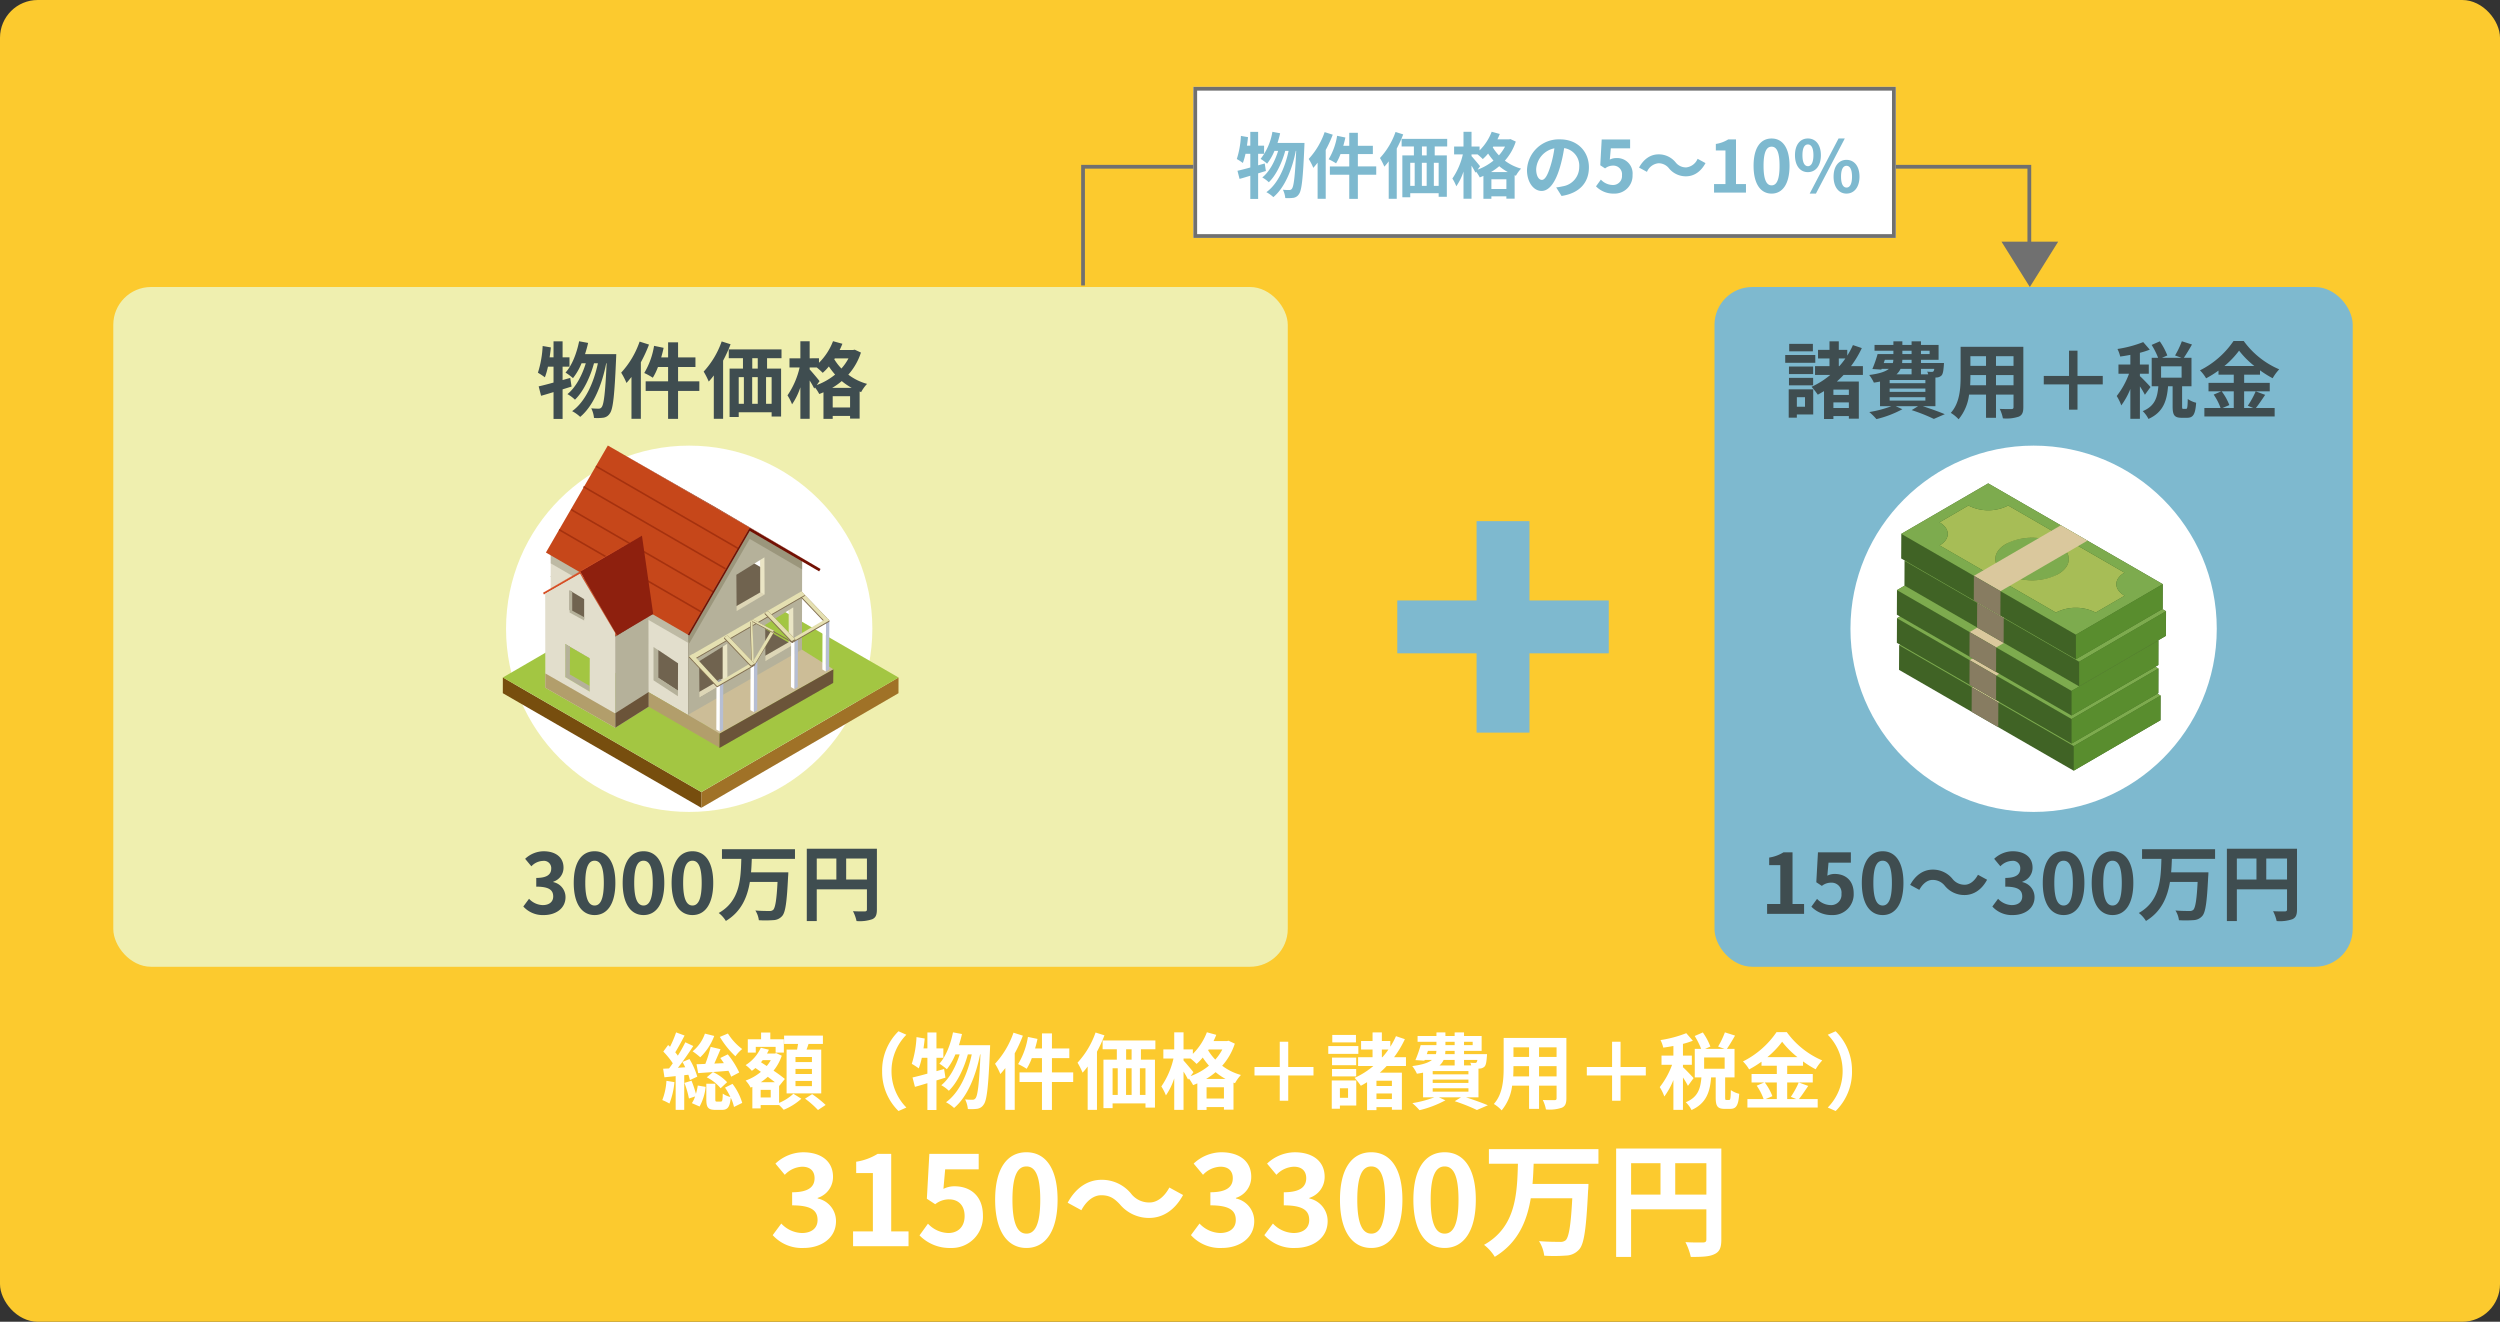 <svg xmlns="http://www.w3.org/2000/svg" width="662" height="350" viewBox="0 0 662 350"><rect x="0" y="0" width="662" height="350" fill="#333333" stroke="none"/><g transform="translate(-240 -6670)"><rect width="662" height="350" rx="10" transform="translate(240 6670)" fill="#fcca2e"/><path d="M16692.924,6714.813v-31.43H16943.5v25.871" transform="translate(-16166.134 30.773)" fill="none" stroke="#707070" stroke-width="1"/><path d="M7.5,0,15,12H0Z" transform="translate(785 6746) rotate(180)" fill="#707070"/><g transform="translate(556 6693)" fill="#fff" stroke="#707070" stroke-width="1"><rect width="186" height="40" stroke="none"/><rect x="0.5" y="0.5" width="185" height="39" fill="none"/></g><rect width="311" height="180" rx="10" transform="translate(270 6746)" fill="#efefaf"/><rect width="169" height="180" rx="10" transform="translate(694 6746)" fill="#7eb9cf"/><circle cx="48.5" cy="48.5" r="48.5" transform="translate(374 6788)" fill="#fff"/><circle cx="48.5" cy="48.5" r="48.5" transform="translate(730 6788)" fill="#fff"/><path d="M6.028.308c3.1,0,5.72-1.738,5.72-4.73a4.071,4.071,0,0,0-3.234-4v-.11a3.864,3.864,0,0,0,2.706-3.718c0-2.772-2.134-4.334-5.28-4.334a7.223,7.223,0,0,0-4.884,2l1.65,1.98a4.425,4.425,0,0,1,3.08-1.43,1.92,1.92,0,0,1,2.178,2.024C7.964-10.56,7-9.526,4-9.526v2.31c3.542,0,4.488,1.012,4.488,2.6,0,1.474-1.122,2.288-2.772,2.288A5.172,5.172,0,0,1,2.09-4L.572-1.958A6.921,6.921,0,0,0,6.028.308Zm13.42,0c3.322,0,5.5-2.9,5.5-8.514s-2.178-8.382-5.5-8.382-5.522,2.75-5.522,8.382C13.926-2.6,16.126.308,19.448.308Zm0-2.53c-1.408,0-2.464-1.408-2.464-5.984,0-4.554,1.056-5.874,2.464-5.874s2.442,1.32,2.442,5.874C21.89-3.63,20.856-2.222,19.448-2.222ZM32.406.308c3.322,0,5.5-2.9,5.5-8.514s-2.178-8.382-5.5-8.382-5.522,2.75-5.522,8.382C26.884-2.6,29.084.308,32.406.308Zm0-2.53c-1.408,0-2.464-1.408-2.464-5.984,0-4.554,1.056-5.874,2.464-5.874s2.442,1.32,2.442,5.874C34.848-3.63,33.814-2.222,32.406-2.222ZM45.364.308c3.322,0,5.5-2.9,5.5-8.514s-2.178-8.382-5.5-8.382-5.522,2.75-5.522,8.382C39.842-2.6,42.042.308,45.364.308Zm0-2.53c-1.408,0-2.464-1.408-2.464-5.984,0-4.554,1.056-5.874,2.464-5.874s2.442,1.32,2.442,5.874C47.806-3.63,46.772-2.222,45.364-2.222ZM72.512-14.564v-2.574H53.174v2.574H58.3c-.154,5.3-.33,11.154-5.984,14.322A7.829,7.829,0,0,1,54.208,1.87C58.3-.594,59.884-4.4,60.566-8.47h7.326c-.242,4.708-.594,6.864-1.166,7.414a1.415,1.415,0,0,1-1.034.286c-.66,0-2.156,0-3.674-.132a6.288,6.288,0,0,1,.924,2.574A26.893,26.893,0,0,0,66.77,1.65,3.189,3.189,0,0,0,69.124.55c.858-.968,1.232-3.63,1.562-10.384.044-.33.066-1.166.066-1.166H60.874c.11-1.188.154-2.4.2-3.564ZM86.064-9.108v-5.544h5.5v5.544Zm-7.788-5.544h5.192v5.544H78.276Zm15.928-2.6H75.636V1.892h2.64v-8.4H91.564v5.324c0,.374-.154.506-.572.528-.44,0-1.87.022-3.124-.066a10.693,10.693,0,0,1,.946,2.618,10.164,10.164,0,0,0,4.158-.484C93.9.99,94.2.264,94.2-1.166Z" transform="translate(378 6912)" fill="#3f4d50"/><path d="M-118.206.462c4.653,0,8.58-2.607,8.58-7.1a6.107,6.107,0,0,0-4.851-6.006V-12.8a5.8,5.8,0,0,0,4.059-5.577c0-4.158-3.2-6.5-7.92-6.5a10.834,10.834,0,0,0-7.326,3l2.475,2.97a6.638,6.638,0,0,1,4.62-2.145c2.079,0,3.267,1.122,3.267,3.036,0,2.178-1.452,3.729-5.94,3.729v3.465c5.313,0,6.732,1.518,6.732,3.894,0,2.211-1.683,3.432-4.158,3.432a7.758,7.758,0,0,1-5.445-2.508l-2.277,3.069A10.381,10.381,0,0,0-118.206.462Zm13.1-.462H-90.42V-3.927h-4.587V-24.453h-3.6a15.234,15.234,0,0,1-5.676,2.079v3h4.422V-3.927h-5.247Zm25.839.462a8.252,8.252,0,0,0,8.547-8.58c0-5.313-3.432-7.755-7.524-7.755a6.414,6.414,0,0,0-2.937.693l.462-5.181h8.877v-4.092H-84.909l-.66,11.88,2.211,1.452a5.843,5.843,0,0,1,3.663-1.287c2.475,0,4.125,1.584,4.125,4.422,0,2.871-1.782,4.488-4.323,4.488a7.591,7.591,0,0,1-5.379-2.475l-2.244,3.1A11.13,11.13,0,0,0-79.266.462Zm20.064,0c4.983,0,8.25-4.356,8.25-12.771s-3.267-12.573-8.25-12.573-8.283,4.125-8.283,12.573C-67.485-3.894-64.185.462-59.2.462Zm0-3.8c-2.112,0-3.7-2.112-3.7-8.976,0-6.831,1.584-8.811,3.7-8.811s3.663,1.98,3.663,8.811C-55.539-5.445-57.09-3.333-59.2-3.333Zm24.717-7.788A9.985,9.985,0,0,0-26.7-7.491c3.531,0,6.765-1.98,8.976-6.072l-3.63-1.98c-1.254,2.343-3.135,3.96-5.247,3.96a6.038,6.038,0,0,1-4.917-2.376,9.985,9.985,0,0,0-7.788-3.63c-3.531,0-6.765,1.98-8.976,6.072l3.63,1.98C-43.4-11.88-41.514-13.5-39.4-13.5-37.092-13.5-35.9-12.606-34.485-11.121ZM-7.458.462c4.653,0,8.58-2.607,8.58-7.1a6.107,6.107,0,0,0-4.851-6.006V-12.8A5.8,5.8,0,0,0,.33-18.381c0-4.158-3.2-6.5-7.92-6.5a10.834,10.834,0,0,0-7.326,3l2.475,2.97a6.638,6.638,0,0,1,4.62-2.145c2.079,0,3.267,1.122,3.267,3.036,0,2.178-1.452,3.729-5.94,3.729v3.465c5.313,0,6.732,1.518,6.732,3.894C-3.762-4.719-5.445-3.5-7.92-3.5a7.758,7.758,0,0,1-5.445-2.508l-2.277,3.069A10.381,10.381,0,0,0-7.458.462Zm19.437,0c4.653,0,8.58-2.607,8.58-7.1a6.107,6.107,0,0,0-4.851-6.006V-12.8a5.8,5.8,0,0,0,4.059-5.577c0-4.158-3.2-6.5-7.92-6.5a10.834,10.834,0,0,0-7.326,3L7-18.909a6.638,6.638,0,0,1,4.62-2.145c2.079,0,3.267,1.122,3.267,3.036,0,2.178-1.452,3.729-5.94,3.729v3.465c5.313,0,6.732,1.518,6.732,3.894,0,2.211-1.683,3.432-4.158,3.432A7.758,7.758,0,0,1,6.072-6.006L3.795-2.937A10.381,10.381,0,0,0,11.979.462Zm20.13,0c4.983,0,8.25-4.356,8.25-12.771s-3.267-12.573-8.25-12.573-8.283,4.125-8.283,12.573C23.826-3.894,27.126.462,32.109.462Zm0-3.8c-2.112,0-3.7-2.112-3.7-8.976,0-6.831,1.584-8.811,3.7-8.811s3.663,1.98,3.663,8.811C35.772-5.445,34.221-3.333,32.109-3.333ZM51.546.462c4.983,0,8.25-4.356,8.25-12.771s-3.267-12.573-8.25-12.573-8.283,4.125-8.283,12.573C43.263-3.894,46.563.462,51.546.462Zm0-3.8c-2.112,0-3.7-2.112-3.7-8.976,0-6.831,1.584-8.811,3.7-8.811s3.663,1.98,3.663,8.811C55.209-5.445,53.658-3.333,51.546-3.333ZM92.268-21.846v-3.861H63.261v3.861H70.95c-.231,7.953-.495,16.731-8.976,21.483a11.743,11.743,0,0,1,2.838,3.168c6.138-3.7,8.514-9.4,9.537-15.51H85.338c-.363,7.062-.891,10.3-1.749,11.121a2.123,2.123,0,0,1-1.551.429c-.99,0-3.234,0-5.511-.2a9.432,9.432,0,0,1,1.386,3.861,40.34,40.34,0,0,0,5.742-.033A4.784,4.784,0,0,0,87.186.825c1.287-1.452,1.848-5.445,2.343-15.576.066-.5.1-1.749.1-1.749H74.811c.165-1.782.231-3.6.3-5.346ZM112.6-13.662v-8.316h8.25v8.316Zm-11.682-8.316H108.7v8.316h-7.788Zm23.892-3.894H96.954V2.838h3.96V-9.768h19.932v7.986c0,.561-.231.759-.858.792-.66,0-2.805.033-4.686-.1a16.04,16.04,0,0,1,1.419,3.927c2.937,0,4.917-.066,6.237-.726,1.386-.627,1.848-1.716,1.848-3.861Z" transform="translate(571 7000)" fill="#fff"/><path d="M-70.07,0h9.79V-2.618h-3.058V-16.3h-2.4a10.156,10.156,0,0,1-3.784,1.386v2h2.948v10.3h-3.5Zm17.226.308a5.5,5.5,0,0,0,5.7-5.72c0-3.542-2.288-5.17-5.016-5.17a4.276,4.276,0,0,0-1.958.462l.308-3.454h5.918V-16.3h-8.712l-.44,7.92,1.474.968a3.9,3.9,0,0,1,2.442-.858,2.635,2.635,0,0,1,2.75,2.948,2.734,2.734,0,0,1-2.882,2.992,5.061,5.061,0,0,1-3.586-1.65l-1.5,2.068A7.42,7.42,0,0,0-52.844.308Zm13.376,0c3.322,0,5.5-2.9,5.5-8.514s-2.178-8.382-5.5-8.382-5.522,2.75-5.522,8.382C-44.99-2.6-42.79.308-39.468.308Zm0-2.53c-1.408,0-2.464-1.408-2.464-5.984,0-4.554,1.056-5.874,2.464-5.874s2.442,1.32,2.442,5.874C-37.026-3.63-38.06-2.222-39.468-2.222ZM-22.99-7.414A6.657,6.657,0,0,0-17.8-4.994c2.354,0,4.51-1.32,5.984-4.048l-2.42-1.32c-.836,1.562-2.09,2.64-3.5,2.64A4.025,4.025,0,0,1-21.01-9.306a6.657,6.657,0,0,0-5.192-2.42c-2.354,0-4.51,1.32-5.984,4.048l2.42,1.32C-28.93-7.92-27.676-9-26.268-9A4.056,4.056,0,0,1-22.99-7.414ZM-4.972.308c3.1,0,5.72-1.738,5.72-4.73a4.071,4.071,0,0,0-3.234-4v-.11A3.864,3.864,0,0,0,.22-12.254c0-2.772-2.134-4.334-5.28-4.334a7.223,7.223,0,0,0-4.884,2l1.65,1.98a4.425,4.425,0,0,1,3.08-1.43,1.92,1.92,0,0,1,2.178,2.024C-3.036-10.56-4-9.526-7-9.526v2.31c3.542,0,4.488,1.012,4.488,2.6,0,1.474-1.122,2.288-2.772,2.288A5.172,5.172,0,0,1-8.91-4l-1.518,2.046A6.921,6.921,0,0,0-4.972.308Zm13.42,0c3.322,0,5.5-2.9,5.5-8.514s-2.178-8.382-5.5-8.382-5.522,2.75-5.522,8.382C2.926-2.6,5.126.308,8.448.308Zm0-2.53c-1.408,0-2.464-1.408-2.464-5.984,0-4.554,1.056-5.874,2.464-5.874s2.442,1.32,2.442,5.874C10.89-3.63,9.856-2.222,8.448-2.222ZM21.406.308c3.322,0,5.5-2.9,5.5-8.514s-2.178-8.382-5.5-8.382-5.522,2.75-5.522,8.382C15.884-2.6,18.084.308,21.406.308Zm0-2.53c-1.408,0-2.464-1.408-2.464-5.984,0-4.554,1.056-5.874,2.464-5.874s2.442,1.32,2.442,5.874C23.848-3.63,22.814-2.222,21.406-2.222ZM48.554-14.564v-2.574H29.216v2.574h5.126c-.154,5.3-.33,11.154-5.984,14.322A7.829,7.829,0,0,1,30.25,1.87C34.342-.594,35.926-4.4,36.608-8.47h7.326c-.242,4.708-.594,6.864-1.166,7.414a1.415,1.415,0,0,1-1.034.286c-.66,0-2.156,0-3.674-.132a6.288,6.288,0,0,1,.924,2.574,26.893,26.893,0,0,0,3.828-.022A3.189,3.189,0,0,0,45.166.55c.858-.968,1.232-3.63,1.562-10.384.044-.33.066-1.166.066-1.166H36.916c.11-1.188.154-2.4.2-3.564ZM62.106-9.108v-5.544h5.5v5.544Zm-7.788-5.544H59.51v5.544H54.318Zm15.928-2.6H51.678V1.892h2.64v-8.4H67.606v5.324c0,.374-.154.506-.572.528-.44,0-1.87.022-3.124-.066a10.694,10.694,0,0,1,.946,2.618,10.164,10.164,0,0,0,4.158-.484C69.938.99,70.246.264,70.246-1.166Z" transform="translate(778 6912)" fill="#3f4d50"/><path d="M9-8.932,6.974-8.36V-11.9H8.8v-2.486H6.974v-4.224h-2.4v4.224H3.542c.132-.88.242-1.738.33-2.618L1.694-17.38A27.5,27.5,0,0,1,.44-10.3a19.141,19.141,0,0,1,1.848,1.21A19.994,19.994,0,0,0,3.1-11.9H4.576v4.2c-1.5.418-2.838.77-3.938,1.012L1.276-4.2c1.012-.264,2.112-.616,3.3-.968V1.936h2.4V-5.9c.814-.242,1.584-.506,2.376-.726Zm3.916-6.292c.308-.968.594-1.958.814-2.97l-2.376-.44c-.66,3.234-1.87,6.38-3.608,8.294a14.928,14.928,0,0,1,1.98,1.474A16.382,16.382,0,0,0,11.99-12.8h1.122c-.968,3.19-2.684,6.446-4.862,8.162a9.247,9.247,0,0,1,2,1.474c2.222-2.112,4.07-6.05,5.038-9.636h1.034c-1.1,5.148-3.3,10.142-6.82,12.672a9.76,9.76,0,0,1,2.134,1.518C15.18-1.54,17.446-7.26,18.524-12.8h.11c-.352,7.9-.748,10.89-1.3,11.594a.919.919,0,0,1-.814.418A17.846,17.846,0,0,1,14.564-.88a7.313,7.313,0,0,1,.726,2.552,12.579,12.579,0,0,0,2.486-.066A2.41,2.41,0,0,0,19.492.462c.836-1.1,1.232-4.686,1.65-14.5.022-.308.044-1.188.044-1.188Zm14.454-3.322a23.3,23.3,0,0,1-4.884,8.228A17.879,17.879,0,0,1,23.892-7.59c.44-.484.88-1.034,1.32-1.584V1.892H27.7v-14.96a37.269,37.269,0,0,0,2.156-4.686ZM43.186-8.03H37.554v-3.784h4.6v-2.552h-4.6v-3.982h-2.64v3.982H33.088c.242-.836.462-1.672.638-2.53l-2.53-.528a20.193,20.193,0,0,1-2.6,7.194,16.907,16.907,0,0,1,2.266,1.254,15.525,15.525,0,0,0,1.364-2.838h2.684V-8.03h-5.94v2.552h5.94V1.914h2.64V-5.478h5.632ZM49.1-18.59A22.839,22.839,0,0,1,44.33-10.6a19.913,19.913,0,0,1,1.342,2.64,17.072,17.072,0,0,0,1.342-1.628V1.892h2.464v-15.4a38.185,38.185,0,0,0,1.98-4.334ZM58.652-11.4H57.2v-2.75h1.452Zm3.674,9.328H60.852V-9.13h1.474ZM53.614-9.13h1.364v7.062H53.614Zm5.038,0v7.062H57.178V-9.13Zm6.292-5.016v-2.332H50.974v2.332h3.762v2.75H51.194V1.43h2.42V.176h8.712V1.3h2.508V-11.4H61.116v-2.75Zm13.42,7.854a17.042,17.042,0,0,0,2.53-1.8,16.4,16.4,0,0,0,2.64,1.8ZM78.5-1.1V-4.092h4.6V-1.1ZM75.02-8.074c-.374-.506-2.024-2.464-2.618-3.1V-11.7h1.87a18.72,18.72,0,0,1,1.584,1.43,15.021,15.021,0,0,0,1.628-1.694,20.8,20.8,0,0,0,1.65,2.156A16.9,16.9,0,0,1,74.272-7.04ZM82.676-14.1a13.333,13.333,0,0,1-1.87,2.684,13.652,13.652,0,0,1-1.892-2.464l.154-.22Zm1.65-2.31-.44.088H80.344q.4-.825.726-1.65l-2.486-.682a16.185,16.185,0,0,1-3.718,5.72v-1.188H72.4v-4.51H69.938v4.51H67.056v2.42H69.74a21.442,21.442,0,0,1-3.212,7.392,13.409,13.409,0,0,1,1.21,2.376,17.581,17.581,0,0,0,2.2-4.51V1.892H72.4V-8.25a24.021,24.021,0,0,1,1.21,2.134l.2-.286a10.5,10.5,0,0,1,1.122,1.738,12.069,12.069,0,0,0,1.122-.462v7.04H78.5v-.77h4.6v.7h2.53V-5.324l.4.154A10.212,10.212,0,0,1,87.6-7.348,14.59,14.59,0,0,1,82.632-9.79a16.3,16.3,0,0,0,3.344-5.852Z" transform="translate(382 6779)" fill="#3f4d50"/><path d="M-57.948-17.952h-6.27v1.98h6.27ZM-57.31-15h-7.964v2.068h7.964Zm-.572,3.058h-6.4v2h6.4Zm-6.4,4.972h6.4V-8.932h-6.4Zm4.246,3.146V-1.3h-2.156v-2.53ZM-57.86-5.9h-6.49v7.5h2.156V.748h4.334Zm9.438,1.474h-4.092V-5.83h4.092ZM-52.514-.968V-2.442h4.092V-.968Zm1.43-13.112h1.738a20.042,20.042,0,0,1-1.584,2.024h-.154Zm6.38,4.356v-2.332H-47.85a26.639,26.639,0,0,0,2.86-4.774l-2.354-.792a21.232,21.232,0,0,1-1.5,2.794v-1.518h-2.244v-2.266h-2.464v2.266h-3.036v2.266h3.036v2.024h-3.828v2.332h4.048A21.609,21.609,0,0,1-58.3-6.578a19.563,19.563,0,0,1,1.65,2.09c.55-.286,1.1-.616,1.65-.946V1.958h2.486V1.166h4.092v.7h2.64V-7.964h-5.83c.616-.55,1.232-1.144,1.8-1.76Zm7.084,5.9h9.46v.9h-9.46Zm5.808-7.5v1.452h-4a4.46,4.46,0,0,0,1.078-1.452Zm-7.084-2.4h2.244a2.7,2.7,0,0,1-.132.858h-2.4Zm4.642-2.4h2.442v.88h-2.442Zm7.216,0v.88h-2.288v-.88Zm-4.774,3.256H-34.32l.066-.858h2.442Zm6.006,1.54a1.341,1.341,0,0,1-.2.638.5.5,0,0,1-.462.154,6.491,6.491,0,0,1-1.21-.066,4.6,4.6,0,0,1,.264.726h-1.914V-11.33ZM-28.16-7.524h-9.46v-.858h9.46Zm0,2.288h-9.46v-.88h9.46ZM-25.5-1.43V-9.02c.132,0,.242-.022.33-.022a1.96,1.96,0,0,0,1.276-.528c.374-.4.506-1.188.616-2.618.022-.242.044-.682.044-.682h-6.094v-.858h4.664v-3.938h-4.664v-.946h-2.486v.946h-2.442v-.946H-36.63v.946h-4.994v1.54h4.994v.88h-4.18a33.245,33.245,0,0,1-1.386,3.96l2.376.154.066-.2h1.936c-.9.726-2.486,1.276-5.214,1.628A10.168,10.168,0,0,1-41.8-7.678c.594-.088,1.122-.176,1.628-.286V-1.43h2.992A29.868,29.868,0,0,1-43.01.11a16.9,16.9,0,0,1,1.892,1.87A28.117,28.117,0,0,0-34.254-.638l-1.738-.792h5.874L-31.79-.4a46.416,46.416,0,0,1,5.874,2.332l2.9-1.254C-24.4.088-26.708-.748-28.82-1.43ZM-9.46-6.974V-9.68h4.642v2.706Zm-6.842,0c.044-.814.066-1.606.066-2.31v-.4H-12.1v2.706Zm4.2-7.7v2.552h-4.136v-2.552Zm7.282,2.552H-9.46v-2.552h4.642Zm2.6-5.038h-16.61v7.854c0,3.08-.2,7-2.6,9.636A9.664,9.664,0,0,1-19.36,2.024,12.6,12.6,0,0,0-16.588-4.51H-12.1V1.628h2.64V-4.51h4.642v3.3c0,.4-.154.528-.572.528-.4,0-1.848.022-3.08-.044a9.891,9.891,0,0,1,.836,2.508A10.216,10.216,0,0,0-3.41,1.32c.88-.4,1.188-1.1,1.188-2.508ZM12.122-7.216H18.81V-9.46H12.122v-6.688H9.878V-9.46H3.19v2.244H9.878V-.528h2.244Zm19.338.7c-.418-.484-2.222-2.4-2.816-2.882v-.638H31v-2.442H28.644v-3.1a22.939,22.939,0,0,0,2.618-.836l-1.738-2a31.449,31.449,0,0,1-6.82,1.826,9.068,9.068,0,0,1,.726,2c.858-.11,1.76-.264,2.684-.44v2.552H22.968v2.442h2.794a21.5,21.5,0,0,1-3.256,5.9,12.987,12.987,0,0,1,1.21,2.486,19.551,19.551,0,0,0,2.4-4.356v7.9h2.53v-8.58a19.277,19.277,0,0,1,1.32,2.222ZM39.688-9H34.254V-11.99h5.434ZM40.15-.726c-.286,0-.33-.066-.33-.726V-6.71h2.486v-7.546H40.282c.638-.924,1.43-2.244,2.156-3.52l-2.684-.858a23.639,23.639,0,0,1-1.8,3.762l1.716.616H34.5l1.408-.616a16.893,16.893,0,0,0-2-3.74l-2.156.946a19.806,19.806,0,0,1,1.716,3.41H31.768V-6.71h1.76c-.242,2.882-.858,5.236-4.136,6.578A7.593,7.593,0,0,1,30.91,1.936C34.87.154,35.794-2.926,36.1-6.71h1.21v5.28c0,2.288.418,3.058,2.376,3.058H41.14c1.584,0,2.178-.836,2.4-3.982a6.792,6.792,0,0,1-2.222-.99c-.044,2.288-.132,2.618-.462,2.618ZM53.5-5.368v4.4h-2.97l1.8-.77a14.842,14.842,0,0,0-2.024-3.63Zm-2.486-6.71a22.95,22.95,0,0,0,3.894-4.07,23.474,23.474,0,0,0,4.048,4.07Zm8.294,6.71a22.85,22.85,0,0,1-2.09,3.806l1.43.594h-2.4v-4.4H63.03V-7.612H56.254V-9.79h4.2v-1.144A27.806,27.806,0,0,0,63.8-8.844,12.289,12.289,0,0,1,65.538-11.2a22.478,22.478,0,0,1-9.394-7.5H53.438a23.462,23.462,0,0,1-8.888,7.766,10.255,10.255,0,0,1,1.628,2.112,28.115,28.115,0,0,0,3.278-2.046V-9.79H53.5v2.178H46.816v2.244h3.366l-2,.858A15.115,15.115,0,0,1,50.006-.968h-4.29V1.276H64.328V-.968H59.356c.77-.924,1.628-2.266,2.464-3.476Z" transform="translate(778 6779)" fill="#3f4d50"/><path d="M-149.38-17.424a23.253,23.253,0,0,0,4.114,5.126,9.911,9.911,0,0,1,1.8-1.914,15.385,15.385,0,0,1-3.784-4.114Zm5.126,9.416a22.71,22.71,0,0,0-3.036-4.8l-1.98.968c.308.418.638.88.946,1.364l-2.53.11c.55-1.188,1.122-2.552,1.65-3.806l-2.618-.616a34.178,34.178,0,0,1-1.408,4.51c-.858.044-1.65.066-2.332.088l.44,2.354c2.2-.154,5.148-.374,8.008-.616a11.71,11.71,0,0,1,.726,1.562Zm-8.6,1.276a11.563,11.563,0,0,1,3.674,2.9l1.716-1.606a12.113,12.113,0,0,0-3.74-2.684ZM-153.34-18.3a10.39,10.39,0,0,1-3.256,4.686,18.4,18.4,0,0,1,2.024,1.584,15.052,15.052,0,0,0,3.7-5.654Zm-10.186,12.5a16.532,16.532,0,0,1-1.1,5.1,13.7,13.7,0,0,1,1.892.924,20.154,20.154,0,0,0,1.32-5.676Zm5.808-1.606a12.935,12.935,0,0,1,.4,1.408l1.958-.9a19.5,19.5,0,0,0-2.068-4.664l-1.848.77c.242.44.484.9.726,1.408l-1.936.132c1.386-1.738,2.86-3.916,4.07-5.764l-2.112-.99a35.291,35.291,0,0,1-1.98,3.542c-.2-.286-.44-.594-.682-.88.77-1.254,1.694-2.948,2.464-4.444l-2.244-.836a28.846,28.846,0,0,1-1.606,3.806c-.176-.154-.33-.308-.506-.462l-1.276,1.738a20.136,20.136,0,0,1,2.508,3.1c-.33.484-.66.946-.99,1.364L-164.406-9l.352,2.266,2.97-.308V1.892h2.266V-7.282Zm-1.034,2.156a26.21,26.21,0,0,1,1.188,4.136l1.628-.55A7.077,7.077,0,0,1-156.794.11l2.046.9A13.934,13.934,0,0,0-153.142-4.2l-2.09-.352a16.484,16.484,0,0,1-.484,2.2,32.251,32.251,0,0,0-1.166-3.476ZM-148.016-4a18.281,18.281,0,0,1,1.43,2.486,5.9,5.9,0,0,1-2.024-.9c-.044,1.87-.132,2.112-.528,2.112h-1.012c-.374,0-.44-.066-.44-.66v-4.07h-2.376V-.946c0,2.134.4,2.838,2.4,2.838h1.738c1.452,0,2.09-.66,2.332-3.212a10.9,10.9,0,0,1,.858,2.442l2.178-1.078a15.433,15.433,0,0,0-2.574-5.038ZM-125-10.758h-4.356V-12.1H-125Zm0,3.146h-4.356V-8.954H-125Zm0,3.212h-4.356V-5.764H-125Zm-6.71-9.658V-2.464h9.174V-14.058h-3.894c.176-.462.352-.968.528-1.5h3.806v-2.222h-10.274v2.222h3.7c-.088.484-.176,1.012-.264,1.5Zm-8.162-.726h5.258v1.518h2.178v-3.542h-3.586V-18.59h-2.442v1.782h-3.52v3.542h2.112Zm3.96,13.4h-2.662V-3.41h2.662Zm-2.618-4.048a16,16,0,0,0,1.848-1.43c.66.506,1.32.99,1.87,1.43Zm2.64-5.852a9.4,9.4,0,0,1-1.078,1.562l-1.518-.99c.154-.2.308-.374.462-.572Zm2.2,6.776.044.044,1.474-1.826a34.562,34.562,0,0,0-2.992-2.2,12.8,12.8,0,0,0,2.178-3.96l-1.474-.682-.4.11h-2.046a8.683,8.683,0,0,0,.506-1.012l-2.134-.528a10.58,10.58,0,0,1-4.026,4.6,9.869,9.869,0,0,1,1.65,1.518,10.075,10.075,0,0,0,.946-.748l1.452,1.012a13.048,13.048,0,0,1-4.048,2.31A7.552,7.552,0,0,1-141.24-4l.462-.2V1.5h2.2V.616h4.884a15.519,15.519,0,0,1,1.21,1.254A15.644,15.644,0,0,0-127.8-1.056l-2.112-1.32a12.468,12.468,0,0,1-3.784,2.42Zm6.864,3.432A24.242,24.242,0,0,1-123.4,1.936l2.024-1.342a27.7,27.7,0,0,0-3.564-2.86Zm20.416-7.282A14.5,14.5,0,0,0-102.08,2.2l2.09-.924a13.668,13.668,0,0,1-3.938-9.636A13.668,13.668,0,0,1-99.99-18l-2.09-.924A14.5,14.5,0,0,0-106.414-8.36ZM-90-8.932l-2.024.572V-11.9H-90.2v-2.486h-1.826v-4.224h-2.4v4.224h-1.034c.132-.88.242-1.738.33-2.618l-2.178-.374A27.5,27.5,0,0,1-98.56-10.3a19.141,19.141,0,0,1,1.848,1.21A19.994,19.994,0,0,0-95.9-11.9h1.474v4.2c-1.5.418-2.838.77-3.938,1.012l.638,2.486c1.012-.264,2.112-.616,3.3-.968V1.936h2.4V-5.9c.814-.242,1.584-.506,2.376-.726Zm3.916-6.292c.308-.968.594-1.958.814-2.97l-2.376-.44c-.66,3.234-1.87,6.38-3.608,8.294a14.928,14.928,0,0,1,1.98,1.474A16.382,16.382,0,0,0-87.01-12.8h1.122c-.968,3.19-2.684,6.446-4.862,8.162a9.247,9.247,0,0,1,2,1.474c2.222-2.112,4.07-6.05,5.038-9.636h1.034c-1.1,5.148-3.3,10.142-6.82,12.672a9.76,9.76,0,0,1,2.134,1.518C-83.82-1.54-81.554-7.26-80.476-12.8h.11c-.352,7.9-.748,10.89-1.3,11.594a.919.919,0,0,1-.814.418A17.846,17.846,0,0,1-84.436-.88a7.313,7.313,0,0,1,.726,2.552,12.579,12.579,0,0,0,2.486-.066A2.41,2.41,0,0,0-79.508.462c.836-1.1,1.232-4.686,1.65-14.5.022-.308.044-1.188.044-1.188Zm14.454-3.322a23.3,23.3,0,0,1-4.884,8.228A17.878,17.878,0,0,1-75.108-7.59c.44-.484.88-1.034,1.32-1.584V1.892H-71.3v-14.96a37.27,37.27,0,0,0,2.156-4.686ZM-55.814-8.03h-5.632v-3.784h4.6v-2.552h-4.6v-3.982h-2.64v3.982h-1.826c.242-.836.462-1.672.638-2.53l-2.53-.528a20.193,20.193,0,0,1-2.6,7.194,16.907,16.907,0,0,1,2.266,1.254,15.525,15.525,0,0,0,1.364-2.838h2.684V-8.03h-5.94v2.552h5.94V1.914h2.64V-5.478h5.632ZM-49.9-18.59A22.839,22.839,0,0,1-54.67-10.6a19.913,19.913,0,0,1,1.342,2.64,17.072,17.072,0,0,0,1.342-1.628V1.892h2.464v-15.4a38.185,38.185,0,0,0,1.98-4.334Zm9.548,7.194H-41.8v-2.75h1.452Zm3.674,9.328h-1.474V-9.13h1.474ZM-45.386-9.13h1.364v7.062h-1.364Zm5.038,0v7.062h-1.474V-9.13Zm6.292-5.016v-2.332h-13.97v2.332h3.762v2.75h-3.542V1.43h2.42V.176h8.712V1.3h2.508V-11.4h-3.718v-2.75Zm13.42,7.854a17.042,17.042,0,0,0,2.53-1.8,16.4,16.4,0,0,0,2.64,1.8ZM-20.5-1.1V-4.092h4.6V-1.1ZM-23.98-8.074c-.374-.506-2.024-2.464-2.618-3.1V-11.7h1.87a18.719,18.719,0,0,1,1.584,1.43,15.02,15.02,0,0,0,1.628-1.694,20.8,20.8,0,0,0,1.65,2.156A16.9,16.9,0,0,1-24.728-7.04Zm7.656-6.028a13.333,13.333,0,0,1-1.87,2.684,13.652,13.652,0,0,1-1.892-2.464l.154-.22Zm1.65-2.31-.44.088h-3.542q.4-.825.726-1.65l-2.486-.682a16.186,16.186,0,0,1-3.718,5.72v-1.188H-26.6v-4.51h-2.464v4.51h-2.882v2.42h2.684a21.442,21.442,0,0,1-3.212,7.392,13.41,13.41,0,0,1,1.21,2.376,17.581,17.581,0,0,0,2.2-4.51V1.892H-26.6V-8.25a24.021,24.021,0,0,1,1.21,2.134l.2-.286a10.5,10.5,0,0,1,1.122,1.738,12.069,12.069,0,0,0,1.122-.462v7.04H-20.5v-.77h4.6v.7h2.53V-5.324l.4.154A10.212,10.212,0,0,1-11.4-7.348,14.591,14.591,0,0,1-16.368-9.79a16.3,16.3,0,0,0,3.344-5.852Zm15.8,9.2H7.81V-9.46H1.122v-6.688H-1.122V-9.46H-7.81v2.244h6.688V-.528H1.122Zm17.93-10.736h-6.27v1.98h6.27ZM19.69-15H11.726v2.068H19.69Zm-.572,3.058h-6.4v2h6.4Zm-6.4,4.972h6.4V-8.932h-6.4Zm4.246,3.146V-1.3H14.806v-2.53ZM19.14-5.9H12.65v7.5h2.156V.748H19.14Zm9.438,1.474H24.486V-5.83h4.092ZM24.486-.968V-2.442h4.092V-.968Zm1.43-13.112h1.738a20.042,20.042,0,0,1-1.584,2.024h-.154ZM32.3-9.724v-2.332H29.15a26.639,26.639,0,0,0,2.86-4.774l-2.354-.792a21.233,21.233,0,0,1-1.5,2.794v-1.518H25.916v-2.266H23.452v2.266H20.416v2.266h3.036v2.024H19.624v2.332h4.048A21.609,21.609,0,0,1,18.7-6.578a19.563,19.563,0,0,1,1.65,2.09c.55-.286,1.1-.616,1.65-.946V1.958h2.486V1.166h4.092v.7h2.64V-7.964h-5.83c.616-.55,1.232-1.144,1.8-1.76Zm7.084,5.9h9.46v.9H39.38Zm5.808-7.5v1.452h-4a4.46,4.46,0,0,0,1.078-1.452Zm-7.084-2.4h2.244a2.7,2.7,0,0,1-.132.858h-2.4Zm4.642-2.4h2.442v.88H42.746Zm7.216,0v.88H47.674v-.88ZM45.188-12.87H42.68l.066-.858h2.442Zm6.006,1.54a1.341,1.341,0,0,1-.2.638.5.5,0,0,1-.462.154,6.491,6.491,0,0,1-1.21-.066,4.6,4.6,0,0,1,.264.726H47.674V-11.33ZM48.84-7.524H39.38v-.858h9.46Zm0,2.288H39.38v-.88h9.46ZM51.5-1.43V-9.02c.132,0,.242-.022.33-.022a1.96,1.96,0,0,0,1.276-.528c.374-.4.506-1.188.616-2.618.022-.242.044-.682.044-.682H47.674v-.858h4.664v-3.938H47.674v-.946H45.188v.946H42.746v-.946H40.37v.946H35.376v1.54H40.37v.88H36.19a33.245,33.245,0,0,1-1.386,3.96l2.376.154.066-.2h1.936c-.9.726-2.486,1.276-5.214,1.628A10.168,10.168,0,0,1,35.2-7.678c.594-.088,1.122-.176,1.628-.286V-1.43H39.82A29.868,29.868,0,0,1,33.99.11a16.9,16.9,0,0,1,1.892,1.87A28.117,28.117,0,0,0,42.746-.638L41.008-1.43h5.874L45.21-.4a46.416,46.416,0,0,1,5.874,2.332l2.9-1.254C52.6.088,50.292-.748,48.18-1.43ZM67.54-6.974V-9.68h4.642v2.706Zm-6.842,0c.044-.814.066-1.606.066-2.31v-.4H64.9v2.706Zm4.2-7.7v2.552H60.764v-2.552Zm7.282,2.552H67.54v-2.552h4.642Zm2.6-5.038H58.168v7.854c0,3.08-.2,7-2.6,9.636A9.664,9.664,0,0,1,57.64,2.024,12.6,12.6,0,0,0,60.412-4.51H64.9V1.628h2.64V-4.51h4.642v3.3c0,.4-.154.528-.572.528-.4,0-1.848.022-3.08-.044a9.891,9.891,0,0,1,.836,2.508A10.216,10.216,0,0,0,73.59,1.32c.88-.4,1.188-1.1,1.188-2.508ZM89.122-7.216H95.81V-9.46H89.122v-6.688H86.878V-9.46H80.19v2.244h6.688V-.528h2.244Zm19.338.7c-.418-.484-2.222-2.4-2.816-2.882v-.638H108v-2.442h-2.354v-3.1a22.939,22.939,0,0,0,2.618-.836l-1.738-2a31.449,31.449,0,0,1-6.82,1.826,9.069,9.069,0,0,1,.726,2c.858-.11,1.76-.264,2.684-.44v2.552H99.968v2.442h2.794a21.5,21.5,0,0,1-3.256,5.9,12.987,12.987,0,0,1,1.21,2.486,19.551,19.551,0,0,0,2.4-4.356v7.9h2.53v-8.58a19.278,19.278,0,0,1,1.32,2.222ZM116.688-9h-5.434V-11.99h5.434Zm.462,8.272c-.286,0-.33-.066-.33-.726V-6.71h2.486v-7.546h-2.024c.638-.924,1.43-2.244,2.156-3.52l-2.684-.858a23.638,23.638,0,0,1-1.8,3.762l1.716.616H111.5l1.408-.616a16.893,16.893,0,0,0-2-3.74l-2.156.946a19.806,19.806,0,0,1,1.716,3.41h-1.694V-6.71h1.76c-.242,2.882-.858,5.236-4.136,6.578a7.593,7.593,0,0,1,1.518,2.068c3.96-1.782,4.884-4.862,5.192-8.646h1.21v5.28c0,2.288.418,3.058,2.376,3.058h1.452c1.584,0,2.178-.836,2.4-3.982a6.792,6.792,0,0,1-2.222-.99c-.044,2.288-.132,2.618-.462,2.618ZM130.5-5.368v4.4h-2.97l1.8-.77a14.842,14.842,0,0,0-2.024-3.63Zm-2.486-6.71a22.95,22.95,0,0,0,3.894-4.07,23.473,23.473,0,0,0,4.048,4.07Zm8.294,6.71a22.85,22.85,0,0,1-2.09,3.806l1.43.594h-2.4v-4.4h6.776V-7.612h-6.776V-9.79h4.2v-1.144a27.806,27.806,0,0,0,3.344,2.09,12.289,12.289,0,0,1,1.738-2.354,22.478,22.478,0,0,1-9.394-7.5h-2.706a23.462,23.462,0,0,1-8.888,7.766,10.255,10.255,0,0,1,1.628,2.112,28.115,28.115,0,0,0,3.278-2.046V-9.79H130.5v2.178h-6.688v2.244h3.366l-2,.858a15.115,15.115,0,0,1,1.826,3.542h-4.29V1.276h18.612V-.968h-4.972c.77-.924,1.628-2.266,2.464-3.476Zm14.1-2.992a14.5,14.5,0,0,0-4.334-10.56L143.99-18a13.668,13.668,0,0,1,3.938,9.636,13.668,13.668,0,0,1-3.938,9.636l2.09.924A14.5,14.5,0,0,0,150.414-8.36Z" transform="translate(580 6962)" fill="#fff"/><path d="M-158.1-7.714l-1.748.494v-3.059h1.577v-2.147h-1.577v-3.648h-2.071v3.648h-.893c.114-.76.209-1.5.285-2.261l-1.881-.323a23.748,23.748,0,0,1-1.083,6.118,16.53,16.53,0,0,1,1.6,1.045,17.267,17.267,0,0,0,.7-2.432h1.273V-6.65c-1.292.361-2.451.665-3.4.874l.551,2.147c.874-.228,1.824-.532,2.85-.836V1.672h2.071V-5.092c.7-.209,1.368-.437,2.052-.627Zm3.382-5.434c.266-.836.513-1.691.7-2.565l-2.052-.38a15.727,15.727,0,0,1-3.116,7.163,12.892,12.892,0,0,1,1.71,1.273,14.147,14.147,0,0,0,1.957-3.4h.969c-.836,2.755-2.318,5.567-4.2,7.049a7.986,7.986,0,0,1,1.729,1.273c1.919-1.824,3.515-5.225,4.351-8.322h.893c-.95,4.446-2.85,8.759-5.89,10.944A8.429,8.429,0,0,1-155.819,1.2c3.059-2.527,5.016-7.467,5.947-12.255h.1c-.3,6.821-.646,9.405-1.121,10.013a.793.793,0,0,1-.7.361,15.412,15.412,0,0,1-1.691-.076,6.316,6.316,0,0,1,.627,2.2,10.864,10.864,0,0,0,2.147-.057A2.082,2.082,0,0,0-149.036.4c.722-.95,1.064-4.047,1.425-12.521.019-.266.038-1.026.038-1.026Zm12.483-2.869a20.119,20.119,0,0,1-4.218,7.106,15.44,15.44,0,0,1,1.216,2.356c.38-.418.76-.893,1.14-1.368V1.634h2.147v-12.92a32.187,32.187,0,0,0,1.862-4.047Zm13.661,9.082h-4.864V-10.2h3.971v-2.2h-3.971v-3.439h-2.28v3.439h-1.577c.209-.722.4-1.444.551-2.185l-2.185-.456a17.44,17.44,0,0,1-2.242,6.213,14.6,14.6,0,0,1,1.957,1.083,13.409,13.409,0,0,0,1.178-2.451h2.318v3.268h-5.13v2.2h5.13V1.653h2.28V-4.731h4.864Zm5.111-9.12a19.725,19.725,0,0,1-4.123,6.9,17.2,17.2,0,0,1,1.159,2.28,14.743,14.743,0,0,0,1.159-1.406V1.634h2.128v-13.3a32.978,32.978,0,0,0,1.71-3.743Zm8.246,6.213h-1.254v-2.375h1.254Zm3.173,8.056h-1.273v-6.1h1.273Zm-7.524-6.1h1.178v6.1h-1.178Zm4.351,0v6.1h-1.273v-6.1Zm5.434-4.332v-2.014h-12.065v2.014h3.249v2.375h-3.059V1.235h2.09V.152h7.524v.969h2.166V-9.842h-3.211v-2.375Zm11.59,6.783a14.718,14.718,0,0,0,2.185-1.558,14.161,14.161,0,0,0,2.28,1.558Zm.114,4.484V-3.534h3.971V-.95Zm-3-6.023c-.323-.437-1.748-2.128-2.261-2.679v-.456h1.615a16.167,16.167,0,0,1,1.368,1.235,12.972,12.972,0,0,0,1.406-1.463,17.965,17.965,0,0,0,1.425,1.862,14.6,14.6,0,0,1-4.2,2.394Zm6.612-5.206a11.515,11.515,0,0,1-1.615,2.318,11.79,11.79,0,0,1-1.634-2.128l.133-.19Zm1.425-1.995-.38.076h-3.059q.342-.713.627-1.425L-98-16.112a13.978,13.978,0,0,1-3.211,4.94V-12.2h-2.128v-3.9h-2.128v3.9h-2.489v2.09h2.318a18.518,18.518,0,0,1-2.774,6.384,11.581,11.581,0,0,1,1.045,2.052,15.183,15.183,0,0,0,1.9-3.9v7.2h2.128V-7.125A20.745,20.745,0,0,1-102.3-5.282l.171-.247a9.07,9.07,0,0,1,.969,1.5,10.422,10.422,0,0,0,.969-.4v6.08h2.109V.988h3.971V1.6h2.185V-4.6l.342.133a8.82,8.82,0,0,1,1.368-1.881,12.6,12.6,0,0,1-4.294-2.109,14.075,14.075,0,0,0,2.888-5.054Zm20.786,7.486c0-4.142-2.964-7.41-7.676-7.41a8.442,8.442,0,0,0-8.721,8.132c0,3.211,1.748,5.529,3.857,5.529,2.071,0,3.705-2.356,4.845-6.194a38.424,38.424,0,0,0,1.14-5.149,4.7,4.7,0,0,1,3.99,5.016,5.156,5.156,0,0,1-4.332,5.092,14.614,14.614,0,0,1-1.767.3L-79.5.893C-74.708.152-72.257-2.679-72.257-6.688Zm-13.965.475a5.981,5.981,0,0,1,4.826-5.51,28.52,28.52,0,0,1-1.007,4.6c-.779,2.565-1.52,3.762-2.318,3.762C-85.462-3.363-86.222-4.294-86.222-6.213Zm20.6,6.479A4.751,4.751,0,0,0-60.7-4.674a4.083,4.083,0,0,0-4.332-4.465,3.693,3.693,0,0,0-1.691.4l.266-2.983h5.111v-2.356h-7.524l-.38,6.84,1.273.836a3.364,3.364,0,0,1,2.109-.741A2.275,2.275,0,0,1-63.5-4.6a2.361,2.361,0,0,1-2.489,2.584,4.37,4.37,0,0,1-3.1-1.425l-1.292,1.786A6.408,6.408,0,0,0-65.626.266ZM-51.034-6.4a5.749,5.749,0,0,0,4.484,2.09c2.033,0,3.9-1.14,5.168-3.5l-2.09-1.14a3.711,3.711,0,0,1-3.021,2.28,3.476,3.476,0,0,1-2.831-1.368,5.749,5.749,0,0,0-4.484-2.09c-2.033,0-3.895,1.14-5.168,3.5l2.09,1.14a3.711,3.711,0,0,1,3.021-2.28A3.5,3.5,0,0,1-51.034-6.4ZM-39.121,0h8.455V-2.261h-2.641V-14.079h-2.071a8.771,8.771,0,0,1-3.268,1.2v1.729H-36.1v8.892h-3.021Zm15.238.266c2.869,0,4.75-2.508,4.75-7.353s-1.881-7.239-4.75-7.239-4.769,2.375-4.769,7.239C-28.652-2.242-26.752.266-23.883.266Zm0-2.185c-1.216,0-2.128-1.216-2.128-5.168,0-3.933.912-5.073,2.128-5.073s2.109,1.14,2.109,5.073C-21.774-3.135-22.667-1.919-23.883-1.919Zm9.614-3.5c2.014,0,3.439-1.653,3.439-4.484,0-2.812-1.425-4.427-3.439-4.427s-3.42,1.615-3.42,4.427C-17.689-7.068-16.283-5.415-14.269-5.415Zm0-1.577c-.817,0-1.444-.836-1.444-2.907s.627-2.85,1.444-2.85,1.463.779,1.463,2.85S-13.452-6.992-14.269-6.992Zm.475,7.258h1.653L-4.5-14.326H-6.156Zm9.747,0c2,0,3.439-1.672,3.439-4.484,0-2.831-1.444-4.446-3.439-4.446s-3.42,1.615-3.42,4.446C-7.467-1.406-6.042.266-4.047.266Zm0-1.6c-.817,0-1.444-.817-1.444-2.888s.627-2.869,1.444-2.869,1.463.8,1.463,2.869S-3.23-1.33-4.047-1.33Z" transform="translate(733 6721)" fill="#7eb9cf"/><g transform="translate(610.273 6808)"><rect width="14" height="56" transform="translate(20.727 0)" fill="#7eb9cf"/><rect width="14" height="56" transform="translate(55.727 21) rotate(90)" fill="#7eb9cf"/></g><g transform="translate(373.145 6788)"><g transform="translate(0 31.051)"><g transform="translate(0)" style="isolation:isolate"><g transform="translate(52.559 30.344)"><path d="M436.355,548.437l-.011,4.165-52.215,30.345.012-4.166Z" transform="translate(-384.128 -548.437)" fill="#a07227"/></g><g transform="translate(0 30.345)"><path d="M476.762,578.781l-.012,4.166L424.191,552.6l.01-4.164Z" transform="translate(-424.191 -548.438)" fill="#774e0e"/></g><g transform="translate(0.01)"><path d="M488.9,555.5l-52.215,30.345L384.128,555.5l52.217-30.345Z" transform="translate(-384.128 -525.155)" fill="#a3c642"/></g></g></g><g transform="translate(12.672 33.046)"><path d="M470.223,547.635l-29.69,17.254-36.56-20.949,29.691-17.255Z" transform="translate(-403.973 -526.686)" fill="#70634f"/></g><g transform="translate(12.621 17.402)"><path d="M440.2,553.025l14.32-8.191,15.812-9.053-36.435-21.1L403.77,531.929Z" transform="translate(-403.77 -514.682)" fill="#70634f"/></g><path d="M426.833,545.481l.044-23.913,36.434,21.1-.008,0-.025,13.712-.026,10.2Zm28.483,11.237,5.242,3.421.025-7.306-5.267-3.515Z" transform="translate(-414.184 -495.192)" fill="#e2decc"/><path d="M435.4,553.773l-5.243-3.421v-7.292l-1.227-.818v8.832l6.464,4.219.029-8.825Z" transform="translate(-389.023 -488.921)" fill="#b5b19a"/><path d="M418.795,524.119v9.415L411.03,538l.352,1.434,8.928-5.141V523.2Z" transform="translate(-350.585 -494.697)" fill="#ddd6b6"/><path d="M412.545,523.809l-1.515.3v9.215l1.326.7.189-2.494Z" transform="translate(-342.821 -494.512)" fill="#eae5c5"/><path d="M413.024,534.249v9.415l-7.765,4.464.352,1.434,8.928-5.14V533.329Z" transform="translate(-337.293 -491.625)" fill="#ddd6b6"/><path d="M406.774,533.939l-1.515.3v9.216l1.326.7.189-2.495Z" transform="translate(-329.528 -491.44)" fill="#eae5c5"/><path d="M426.434,541.6v9.415l-7.765,4.464.352,1.434,8.928-5.141V540.677Z" transform="translate(-368.181 -489.396)" fill="#ddd6b6"/><path d="M420.184,541.288l-1.515.3v9.215l1.326.7.19-2.495Z" transform="translate(-360.416 -489.211)" fill="#eae5c5"/><path d="M433.913,527.062l-.052,27.381-30.147,17.248.068-27.844,14.632-26.5Zm-9.935,8.829-.05-9.835-7.432,4.618.072,9.6Zm-9.848,22.888-.051-9.833-7.43,4.618.072,9.595Zm17.478-9.631-.049-9.834-7.432,4.616.072,9.6Z" transform="translate(-354.654 -496.473)" fill="#b5b19a"/><g transform="translate(38.354 54.016)"><path d="M420.481,555.139l.018-3.806L439.533,562.3l-.051,3.823Z" transform="translate(-420.481 -540.18)" fill="#b29e6b"/><g transform="translate(10.713)"><path d="M405.7,565.018,435.833,548l-8.341-5.227-30.13,17.246Z" transform="translate(-397.362 -542.775)" fill="#ccbd97"/></g><path d="M397.413,563.8l30.131-17.015-.052,3.592-30.13,17.244Z" transform="translate(-378.361 -541.559)" fill="#6b5439"/></g><g transform="translate(11.428 0)"><g transform="translate(0 0)" style="isolation:isolate"><path d="M426.839,523.364l-.006,2.913,36.308,21,.123-.215.012-4.587-35.576-20.6Z" transform="translate(-425.577 -495.099)" fill="#9b967c" opacity="0.5"/><path d="M433.859,526.582l-15.5-8.867-14.633,24.747-.013,5.619.254.669,16.014-27.683,13.87,8.088Z" transform="translate(-366.029 -496.361)" fill="#9b967c"/><rect width="43.397" height="32.724" transform="matrix(-0.866, -0.501, 0.501, -0.866, 37.567, 50.053)" fill="#c6471a"/><g transform="translate(13.141 5.287)"><g transform="translate(0 0)"><rect width="43.396" height="0.432" transform="matrix(-0.866, -0.501, 0.501, -0.866, 37.569, 22.096)" fill="#a5310e"/></g></g><g transform="translate(9.848 10.704)"><g transform="translate(0 0)"><rect width="43.397" height="0.432" transform="matrix(-0.866, -0.501, 0.501, -0.866, 37.569, 22.096)" fill="#a5310e"/></g></g><g transform="translate(6.557 16.755)"><g transform="translate(0 0)"><rect width="43.397" height="0.432" transform="translate(37.563 22.106) rotate(-149.949)" fill="#a5310e"/></g></g><g transform="translate(3.37 22.067)"><g transform="translate(0 0)"><rect width="43.396" height="0.432" transform="translate(37.563 22.106) rotate(-149.949)" fill="#a5310e"/></g></g><g transform="translate(16.385 0.001)"><path d="M456.3,533.991,428.67,517.752l-28.7-16.42,37.567,21.725Z" transform="translate(-399.971 -501.332)" fill="#912909"/></g><g transform="translate(37.564 21.727)"><path d="M416.357,518l-16.387,28.326.375.211,16.014-27.683,18.385,10.721.371-.641Z" transform="translate(-399.971 -518.001)" fill="#721003"/></g></g></g><g transform="translate(65.56 56.683)"><g transform="translate(0)" style="isolation:isolate"><g transform="translate(0.904 0.521)"><path d="M413.752,545.221l-.049,12.837-.9.523.05-12.837Z" transform="translate(-412.803 -545.221)" fill="#b6bed3"/></g><g transform="translate(0 0.523)"><path d="M414.446,545.744l-.05,12.837-.9-.522.049-12.837Z" transform="translate(-413.493 -545.223)" fill="#fff"/></g><g transform="translate(0.049)"><path d="M414.607,545.343l-.9.523-.9-.521.9-.523Z" transform="translate(-412.803 -544.821)" fill="#9c9ea0"/></g></g></g><g transform="translate(56.531 61.817)"><g transform="translate(0)" style="isolation:isolate"><g transform="translate(0.903 0.522)"><path d="M420.68,549.161,420.631,562l-.9.524.048-12.837Z" transform="translate(-419.731 -549.161)" fill="#b6bed3"/></g><g transform="translate(0 0.524)"><path d="M421.374,549.684l-.048,12.837-.9-.522.049-12.837Z" transform="translate(-420.422 -549.162)" fill="#fff"/></g><g transform="translate(0.048)"><path d="M421.535,549.282l-.9.523-.9-.521.9-.523Z" transform="translate(-419.731 -548.76)" fill="#9c9ea0"/></g></g></g><g transform="translate(84.611 45.917)"><g transform="translate(0)" style="isolation:isolate"><g transform="translate(0.903 0.522)"><path d="M399.135,536.962l-.049,12.837-.9.524.05-12.838Z" transform="translate(-398.186 -536.962)" fill="#b6bed3"/></g><g transform="translate(0 0.524)"><path d="M399.829,537.484l-.05,12.838-.9-.522.049-12.837Z" transform="translate(-398.876 -536.963)" fill="#fff"/></g><g transform="translate(0.049)"><path d="M399.989,537.083l-.9.523-.9-.521.9-.524Z" transform="translate(-398.186 -536.561)" fill="#9c9ea0"/></g></g></g><g transform="translate(76.29 50.574)"><g transform="translate(0)" style="isolation:isolate"><g transform="translate(0.903 0.521)"><path d="M405.52,540.534l-.05,12.838-.9.523.05-12.837Z" transform="translate(-404.57 -540.534)" fill="#b6bed3"/></g><g transform="translate(0 0.523)"><path d="M406.214,541.057l-.05,12.837-.9-.521.049-12.838Z" transform="translate(-405.261 -540.535)" fill="#fff"/></g><g transform="translate(0.049)"><path d="M406.374,540.655l-.9.524-.9-.522.9-.523Z" transform="translate(-404.57 -540.134)" fill="#9c9ea0"/></g></g></g><g transform="translate(78.256 38.692)"><g transform="translate(0)"><path d="M398.255,531.854v-.349l.885-.487,7.218,7.48.016.341-.967.524Z" transform="translate(-398.255 -531.018)" fill="#826f50"/></g><g transform="translate(0)"><path d="M398.292,531.5l.885-.487,7.185,7.464-.918.533Z" transform="translate(-398.292 -531.018)" fill="#e5e0b1"/></g></g><g transform="translate(11.334 34.408)"><path d="M434.912,565.8V540.68l8.822-5.578.031,25.115Z" transform="translate(-416.501 -525.495)" fill="#b5b19a"/><path d="M434.912,560.674l.005-21.295-.005,0V564.5l8.854-5.578-.005-3.87Z" transform="translate(-416.501 -524.198)" fill="#6b5439"/><g transform="translate(0)"><path d="M453.371,543.89l-8.8-5.033-9.718-5.565,8.921-5.56,18.42,10.582Z" transform="translate(-434.853 -527.731)" fill="#70634f"/></g></g><g transform="translate(10.649 23.846)"><g transform="translate(0)" style="isolation:isolate"><g transform="translate(9.822)"><path d="M433.974,529.143l16.374-9.517,2.975,20.751-9.59,5.665Z" transform="translate(-433.974 -519.627)" fill="#8e200e"/></g><g transform="translate(0)"><path d="M436.257,534.738l16.375-9.515,9.822-5.6-16.374,9.517Z" transform="translate(-436.257 -519.627)" fill="#dd5a31"/></g><g transform="translate(0 9.516)"><path d="M451.155,526.928l9.758,16.9-.277.156-9.483-16.425-9.585,5.431-.235-.466Z" transform="translate(-441.333 -526.928)" fill="#d64f25"/></g></g></g><g transform="translate(49.296 38.587)"><g transform="translate(0)" style="isolation:isolate"><g transform="translate(0 17.188)"><path d="M426.918,545.368l-.919-.987,0-.256.919.987Z" transform="translate(-425.996 -544.125)" fill="#826f50"/></g><g transform="translate(0)"><path d="M404.076,549.112l-.919-.987,29.77-17.188.919.951Z" transform="translate(-403.157 -530.937)" fill="#e5e0b1"/></g><g transform="translate(0.919 0.951)"><path d="M432.925,531.667l0,.256-29.77,17.224,0-.256Z" transform="translate(-403.155 -531.667)" fill="#826f50"/></g></g></g><path d="M453.351,552.728l-5.243-3.039.027-7.326-1.243-.7-.011,8.751,6.465,3.836Z" transform="translate(-430.353 -489.098)" fill="#b5b19a"/><path d="M460.224,543.032v25.115l-18.492-10.6-.027-24.892,9.2-5.306Zm-12.048-5.385,3.841,2.1v-5.651l-3.841-2.327Zm5.331,11.944-6.495-3.789v8.938l6.464,3.837Z" transform="translate(-430.479 -493.438)" fill="#e2decc"/><path d="M448.687,536.114v-4.96l-.685-.415v5.881l3.841,2.1v-.879Z" transform="translate(-430.306 -492.411)" fill="#b5b19a"/><path d="M441.705,547.612V551.4L460.2,562v-3.792Z" transform="translate(-430.452 -487.292)" fill="#b29e6b"/><g transform="translate(49.289 45.674)"><g transform="translate(0.004 3.492)"><path d="M409.419,545.986l-.013-.317.947-.265,6.827,7.443,9.074-5.368,5-8.425.7.364-5.207,8.753-9.911,5.731Z" transform="translate(-409.406 -539.054)" fill="#826f50"/></g><g transform="translate(0 3.175)"><path d="M409.379,545.725l.987-.564,6.827,7.443,9.074-5.369,5-8.424.7.364-5.207,8.754-9.91,5.731Z" transform="translate(-409.379 -538.811)" fill="#e5e0b1"/></g><g transform="translate(26.754 0.25)"><path d="M398.169,542.362l9.916-5.8.527.359v.333l-9.8,5.628Z" transform="translate(-398.169 -536.566)" fill="#826f50"/></g><g transform="translate(26.476)"><path d="M398.169,542.354l10.152-5.98.569.624-9.911,5.731Z" transform="translate(-398.169 -536.375)" fill="#e5e0b1"/></g><g transform="translate(22.446 3.455)"><g transform="translate(0)" style="isolation:isolate"><path d="M405.522,539.025v.326l4.949,2.788.218-.167Z" transform="translate(-405.522 -539.025)" fill="#826f50"/></g></g></g><g transform="translate(65.771 46.051)"><g transform="translate(0)"><path d="M409.354,537.128v-.194l.492-.271,5.637,3,.009.189-.537.291Z" transform="translate(-409.354 -536.664)" fill="#826f50"/></g><g transform="translate(0)"><path d="M409.375,536.935l.492-.271,5.619,2.986-.51.3Z" transform="translate(-409.375 -536.664)" fill="#e5e0b1"/></g></g><g transform="translate(65.5 46.358)"><g transform="translate(0)"><path d="M413.648,537.3l.108-.135.492-.271.212,11.119-.081.136-.4.009Z" transform="translate(-413.648 -536.899)" fill="#826f50"/></g><g transform="translate(0.108)"><path d="M413.544,536.9h.492l.347,11.2-.514-.032Z" transform="translate(-413.544 -536.899)" fill="#e5e0b1"/></g></g><g transform="translate(58.595 50.272)"><g transform="translate(0)"><path d="M413.339,540.739v-.348l.885-.488,7.218,7.48.016.341-.967.524Z" transform="translate(-413.339 -539.903)" fill="#826f50"/></g><g transform="translate(0)"><path d="M413.377,540.39l.885-.487,7.185,7.464-.918.532Z" transform="translate(-413.377 -539.903)" fill="#e5e0b1"/></g></g><g transform="translate(69.345 43.778)"><g transform="translate(0)"><path d="M405.091,535.756v-.348l.885-.488,7.218,7.481.016.341-.967.524Z" transform="translate(-405.091 -534.92)" fill="#826f50"/></g><g transform="translate(0)"><path d="M405.129,535.407l.885-.487,7.185,7.464-.918.532Z" transform="translate(-405.129 -534.92)" fill="#e5e0b1"/></g></g></g><g transform="translate(742.287 6798)"><g transform="translate(0 0)"><g transform="translate(0.573 29.497)"><path d="M271.035,356.934,248.027,370.3l-.033,6.517,46.233,26.693,23.008-13.371.033-6.517" transform="translate(-247.994 -356.934)" fill="#406325"/><g transform="translate(24.901 14.364)"><ellipse cx="5.64" cy="9.737" rx="5.64" ry="9.737" transform="matrix(0.003, -1, 1, 0.003, 0, 11.28)" fill="#7dab4e"/></g><g transform="translate(10.14 5.864)"><path d="M332.4,395.191c-2.9,1.684-2.882,4.414.032,6.1l-7.669,4.457a11.606,11.606,0,0,0-10.528,0l-30.8-17.78c2.9-1.685,2.882-4.416-.034-6.1l7.669-4.457a11.6,11.6,0,0,0,10.53,0Zm-31.344.376a15.175,15.175,0,0,0,13.771,0c3.789-2.2,3.771-5.773-.045-7.976a15.179,15.179,0,0,0-13.771,0c-3.789,2.2-3.769,5.774.045,7.976" transform="translate(-283.402 -377.411)" fill="#a7bd56"/></g><g transform="translate(0.033)"><path d="M271.118,356.934l46.233,26.693L294.343,397,248.11,370.3Zm28.457,34.2,7.669-4.457c-2.915-1.685-2.93-4.415-.032-6.1l-30.8-17.78a11.6,11.6,0,0,1-10.53,0l-7.669,4.457c2.916,1.684,2.933,4.414.034,6.1l30.8,17.78a11.606,11.606,0,0,1,10.528,0" transform="translate(-248.11 -356.934)" fill="#7dab4e"/></g><g transform="translate(19.277 11.1)"><path d="M345.36,399.759,322.352,413.13l-7.043-4.066,23.008-13.371Z" transform="translate(-315.309 -395.693)" fill="#dac89d"/></g><g transform="translate(19.224 24.477)"><path d="M322.2,446.472l-.033,6.517-7.043-4.066.033-6.517Z" transform="translate(-315.122 -442.406)" fill="#877c61"/></g><path d="M409.552,463.514v6.517l22.975-13.371v-6.517Z" transform="translate(-363.286 -423.45)" fill="#598d2e"/></g><g transform="translate(0 22.337)"><path d="M269.035,331.934,246.027,345.3l-.033,6.517,46.233,26.693,23.008-13.371.033-6.517" transform="translate(-245.994 -331.934)" fill="#406325"/><g transform="translate(24.901 14.364)"><ellipse cx="5.64" cy="9.737" rx="5.64" ry="9.737" transform="translate(0 11.28) rotate(-89.837)" fill="#7dab4e"/></g><g transform="translate(10.14 5.864)"><path d="M330.4,370.191c-2.9,1.684-2.882,4.414.032,6.1l-7.669,4.457a11.605,11.605,0,0,0-10.528,0l-30.8-17.78c2.9-1.685,2.882-4.416-.034-6.1l7.669-4.457a11.6,11.6,0,0,0,10.53,0Zm-31.344.376a15.174,15.174,0,0,0,13.771,0c3.789-2.2,3.771-5.773-.045-7.976a15.178,15.178,0,0,0-13.771,0c-3.789,2.2-3.769,5.774.045,7.976" transform="translate(-281.402 -352.411)" fill="#a7bd56"/></g><g transform="translate(0.033)"><path d="M269.118,331.934l46.233,26.693L292.343,372,246.11,345.3Zm28.457,34.2,7.669-4.457c-2.914-1.685-2.93-4.415-.032-6.1l-30.8-17.78a11.6,11.6,0,0,1-10.53,0l-7.669,4.457c2.916,1.684,2.933,4.415.034,6.1l30.8,17.78a11.607,11.607,0,0,1,10.528,0" transform="translate(-246.11 -331.934)" fill="#7dab4e"/></g><g transform="translate(19.277 11.1)"><path d="M343.36,374.759,320.352,388.13l-7.043-4.066,23.008-13.371Z" transform="translate(-313.309 -370.693)" fill="#dac89d"/></g><g transform="translate(19.224 24.477)"><path d="M320.2,421.472l-.033,6.517-7.043-4.066.033-6.517Z" transform="translate(-313.122 -417.406)" fill="#877c61"/></g><path d="M407.552,438.514v6.517l22.975-13.371v-6.517Z" transform="translate(-361.286 -398.45)" fill="#598d2e"/></g><g transform="translate(0 14.891)"><path d="M269.035,305.934,246.027,319.3l-.033,6.517,46.233,26.693,23.008-13.371.033-6.517" transform="translate(-245.994 -305.934)" fill="#406325"/><g transform="translate(24.901 14.364)"><ellipse cx="5.64" cy="9.737" rx="5.64" ry="9.737" transform="matrix(0.003, -1, 1, 0.003, 0, 11.28)" fill="#7dab4e"/></g><g transform="translate(10.14 5.864)"><path d="M330.4,344.191c-2.9,1.684-2.882,4.414.032,6.1l-7.669,4.457a11.606,11.606,0,0,0-10.528,0l-30.8-17.78c2.9-1.685,2.882-4.416-.034-6.1l7.669-4.457a11.6,11.6,0,0,0,10.53,0Zm-31.344.376a15.175,15.175,0,0,0,13.771,0c3.789-2.2,3.771-5.773-.045-7.976a15.178,15.178,0,0,0-13.771,0c-3.789,2.2-3.769,5.774.045,7.976" transform="translate(-281.402 -326.411)" fill="#a7bd56"/></g><g transform="translate(0.033)"><path d="M269.118,305.934l46.233,26.693L292.343,346,246.11,319.3Zm28.457,34.2,7.669-4.457c-2.914-1.685-2.93-4.415-.032-6.1l-30.8-17.78a11.6,11.6,0,0,1-10.53,0l-7.669,4.457c2.916,1.684,2.933,4.414.034,6.1l30.8,17.78a11.607,11.607,0,0,1,10.528,0" transform="translate(-246.11 -305.934)" fill="#7dab4e"/></g><g transform="translate(19.277 11.1)"><path d="M343.36,348.759,320.352,362.13l-7.043-4.066,23.008-13.371Z" transform="translate(-313.309 -344.693)" fill="#dac89d"/></g><g transform="translate(19.224 24.477)"><path d="M320.2,395.472l-.033,6.517-7.043-4.066.033-6.517Z" transform="translate(-313.122 -391.406)" fill="#877c61"/></g><path d="M407.552,412.514v6.517l22.975-13.371v-6.517Z" transform="translate(-361.286 -372.45)" fill="#598d2e"/></g><g transform="translate(2.005 7.159)"><path d="M276.036,278.934,253.028,292.3,253,298.822l46.233,26.693,23.008-13.371.033-6.517" transform="translate(-252.995 -278.934)" fill="#406325"/><g transform="translate(24.9 14.364)"><ellipse cx="5.64" cy="9.737" rx="5.64" ry="9.737" transform="matrix(0.003, -1, 1, 0.003, 0, 11.28)" fill="#7dab4e"/></g><g transform="translate(10.14 5.864)"><path d="M337.4,317.191c-2.9,1.683-2.882,4.414.032,6.1l-7.669,4.457a11.606,11.606,0,0,0-10.528,0l-30.8-17.78c2.9-1.685,2.882-4.416-.034-6.1l7.669-4.457a11.6,11.6,0,0,0,10.53,0Zm-31.344.376a15.175,15.175,0,0,0,13.771,0c3.789-2.2,3.771-5.773-.045-7.976a15.179,15.179,0,0,0-13.771,0c-3.789,2.2-3.769,5.775.045,7.976" transform="translate(-288.402 -299.411)" fill="#a7bd56"/></g><g transform="translate(0.033)"><path d="M276.118,278.934l46.233,26.693L299.343,319,253.11,292.3Zm28.457,34.2,7.669-4.457c-2.914-1.685-2.93-4.415-.032-6.1l-30.8-17.78a11.6,11.6,0,0,1-10.53,0l-7.669,4.457c2.916,1.684,2.933,4.414.034,6.1l30.8,17.78a11.606,11.606,0,0,1,10.528,0" transform="translate(-253.11 -278.934)" fill="#7dab4e"/></g><g transform="translate(19.277 11.1)"><path d="M350.36,321.759,327.352,335.13l-7.043-4.066,23.008-13.371Z" transform="translate(-320.309 -317.693)" fill="#dac89d"/></g><g transform="translate(19.223 24.477)"><path d="M327.2,368.472l-.033,6.517-7.043-4.066.033-6.517Z" transform="translate(-320.122 -364.406)" fill="#877c61"/></g><path d="M414.552,385.514v6.517l22.975-13.371v-6.517Z" transform="translate(-368.286 -345.45)" fill="#598d2e"/></g><g transform="translate(1.145)"><path d="M273.035,253.934,250.027,267.3l-.033,6.517,46.233,26.693,23.008-13.371.033-6.517" transform="translate(-249.994 -253.934)" fill="#406325"/><g transform="translate(24.901 14.364)"><ellipse cx="5.64" cy="9.737" rx="5.64" ry="9.737" transform="matrix(0.003, -1, 1, 0.003, 0, 11.28)" fill="#7dab4e"/></g><g transform="translate(10.14 5.864)"><path d="M334.4,292.191c-2.9,1.684-2.882,4.414.032,6.1l-7.669,4.457a11.606,11.606,0,0,0-10.528,0l-30.8-17.78c2.9-1.685,2.882-4.416-.034-6.1l7.669-4.457a11.6,11.6,0,0,0,10.53,0Zm-31.344.376a15.175,15.175,0,0,0,13.771,0c3.789-2.2,3.771-5.773-.045-7.976a15.179,15.179,0,0,0-13.771,0c-3.789,2.2-3.769,5.774.045,7.976" transform="translate(-285.402 -274.411)" fill="#a7bd56"/></g><g transform="translate(0.033)"><path d="M273.118,253.934l46.233,26.693L296.343,294,250.11,267.3Zm28.457,34.2,7.669-4.457c-2.914-1.685-2.93-4.415-.032-6.1l-30.8-17.78a11.6,11.6,0,0,1-10.53,0l-7.669,4.457c2.916,1.684,2.933,4.414.034,6.1l30.8,17.78a11.606,11.606,0,0,1,10.528,0" transform="translate(-250.11 -253.934)" fill="#7dab4e"/></g><g transform="translate(19.277 11.1)"><path d="M347.36,296.759,324.352,310.13l-7.043-4.066,23.008-13.371Z" transform="translate(-317.309 -292.693)" fill="#dac89d"/></g><g transform="translate(19.224 24.477)"><path d="M324.2,343.472l-.033,6.517-7.043-4.066.033-6.517Z" transform="translate(-317.122 -339.406)" fill="#877c61"/></g><path d="M411.552,360.514v6.517l22.975-13.371v-6.517Z" transform="translate(-365.286 -320.45)" fill="#598d2e"/></g></g></g></g></svg>